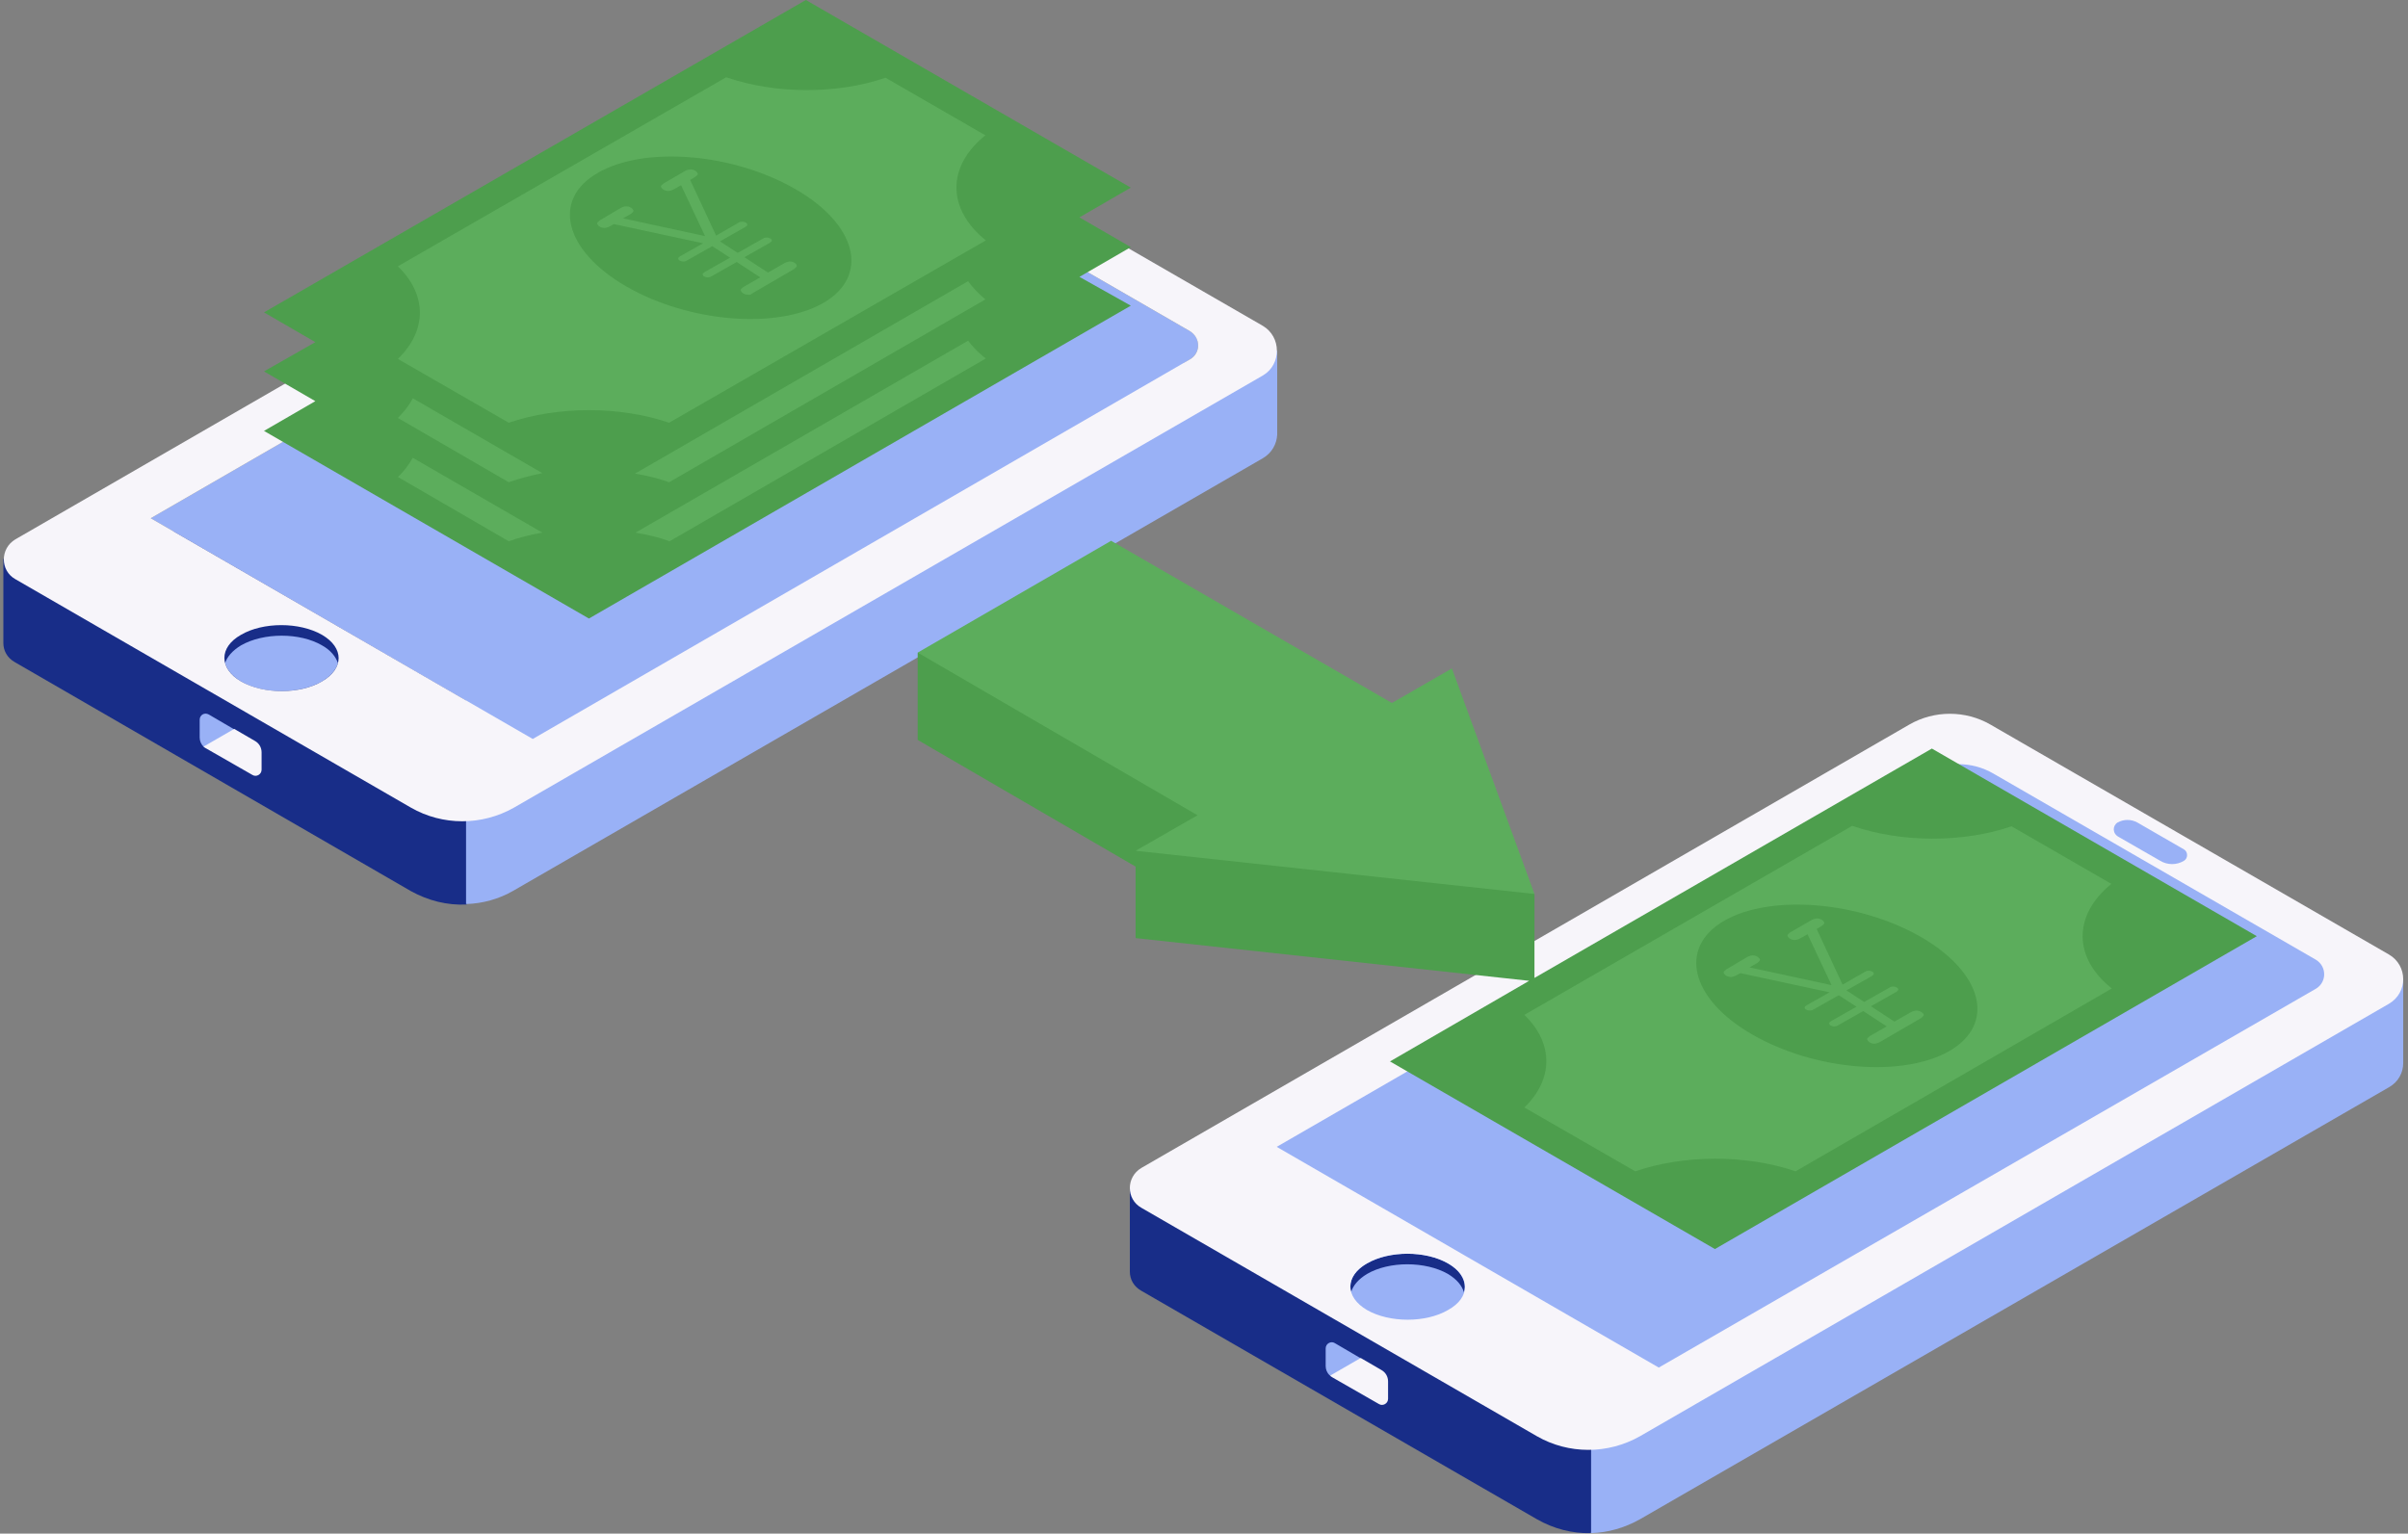 <?xml version="1.0" encoding="UTF-8" standalone="no"?><svg xmlns="http://www.w3.org/2000/svg" xmlns:xlink="http://www.w3.org/1999/xlink" fill="#000000" height="319.6" preserveAspectRatio="xMidYMid meet" version="1" viewBox="-0.7 0.0 501.7 319.6" width="501.7" zoomAndPan="magnify"><rect x="-0.7" y="0.0" width="501.7" height="319.6" fill="#808080" stroke="none"/><g id="change1_1"><path d="M35.3,110.7l94.6,17.6l-33.4,60.2c-4,0.2-8-0.8-11.6-2.8L2.4,138c-1.6-0.9-2.4-2.4-2.4-4l0,0v-17.5 c0,0,14.3-3.1,19,3.6L35.3,110.7z M329.2,207.5l-75.5,43.6c-4.7-6.7-19-3.6-19-3.6V265l0,0c0,1.6,0.8,3.1,2.4,4l82.4,47.6 c3.5,2,7.4,3,11.2,2.9l29-39.8l-29-72.2H329.2z" fill="#182d88"/></g><g id="change2_1"><path d="M262.4,95.5l-156.1,90.1c-3.1,1.8-6.5,2.7-9.9,2.8V146L30.7,108l134.7-77.8c4.5-2.6,10.1-2.6,14.6,0 l67.2,38.8c2.3,1.3,2.3,4.6,0,5.9l-1.3,0.8l1.2,0.7c1.6-1.7,3-2.8,3-2.8l15.3-0.5v17.5c0,0,0,0,0,0 C265.3,92.5,264.3,94.4,262.4,95.5z M40.9,150v3.7c0,0.7,0.3,1.4,0.8,1.9c5.6,1,6.4-3.6,6.4-3.6l-5.3-3.1 C41.9,148.4,40.9,149,40.9,150z M205.8,43.4l8.7,5c1.5,0.9,3.4,0.9,4.9,0l0,0c0.9-0.5,0.9-1.9,0-2.4l-9.7-5.6 c-1.3-0.7-2.8-0.7-4.1,0C204.7,41.1,204.7,42.7,205.8,43.4z M66.4,134.5c-4.6-2.7-12.2-2.7-16.9,0c-1.8,1.1-2.9,2.4-3.3,3.7 c0.4,1.4,1.5,2.7,3.3,3.8c4.6,2.7,12.2,2.7,16.9,0c1.8-1.1,2.9-2.4,3.3-3.8C69.3,136.9,68.2,135.5,66.4,134.5z M500,204.1v17.5 c0,0,0,0,0,0c0,1.9-1,3.9-3,5L341,316.6c-3.2,1.8-6.7,2.8-10.2,2.9v-26.9c-8.5,0.9-15.1-1.2-24-4.7c-8.1-3.2-3.5-8.1-0.6-13.2 c0,0,0,0,0,0c-0.4,0.3-1,0.3-1.5,0.4c-2.4,0.2-4.7,0.4-7.1,0.7c-3.2,0.3-6.4,0.6-9.6,0.3c-3.3-0.4-5.9-1.7-7.3-4.8 c-1.4-3.2-3.1-9.9,1.1-11.9c2.7-1.2,6.2-0.4,8.9,0.1c2.3,0.3,4.5,0.8,6.8,1.3c-7.2-2.3-19-4.3-37.5-5.6c-17.5-1.3,7.5-24.1,7.5-24.1 l114-64.9c0,0,19-15.9,42.6-6.7c22.8,8.9,57.9,33.3,61.6,45.2L500,204.1z M301,263.3c-4.6-2.7-12.2-2.7-16.9,0 c-2.8,1.6-3.9,3.9-3.3,6c0.4-1.4,1.5-2.7,3.3-3.8c4.6-2.7,12.2-2.7,16.9,0c1.8,1.1,2.9,2.4,3.3,3.8 C304.9,267.2,303.8,264.9,301,263.3z M277.4,279.9c-0.8-0.5-1.9,0.1-1.9,1.1v3.7c0,0.7,0.3,1.4,0.8,1.9c0.1,0.1,5.1,1.5,6.7,0.5 c1.5-0.9-0.3-4.1-0.3-4.1L277.4,279.9z" fill="#99b1f6"/></g><g id="change3_1"><path d="M262.4,67.9l-83-47.9c-5.2-3-11.7-3-16.9,0l-160,92.4c-3.2,1.9-3.2,6.5,0,8.3l82.4,47.6 c6.6,3.8,14.8,3.8,21.5,0l156.1-90.1C266.3,75.9,266.3,70.2,262.4,67.9z M205.8,40.4c1.3-0.7,2.8-0.7,4.1,0l9.7,5.6 c0.9,0.5,0.9,1.9,0,2.4l0,0c-1.5,0.9-3.4,0.9-4.9,0l-8.7-5C204.7,42.7,204.7,41.1,205.8,40.4z M66.4,142c-4.6,2.7-12.2,2.7-16.9,0 c-4.6-2.7-4.6-7.1,0-9.7c4.6-2.7,12.2-2.7,16.9,0C71,135,71,139.3,66.4,142z M247.2,74.9L110.3,154l-79.6-46l134.7-77.8 c4.5-2.6,10.1-2.6,14.6,0l67.2,38.8C249.5,70.4,249.5,73.6,247.2,74.9z M41.7,155.6l6.4-3.7l4.3,2.5c0.9,0.5,1.4,1.4,1.4,2.4v3.6 c0,1-1.1,1.6-1.9,1.1l-9.6-5.5C42.1,155.9,41.9,155.8,41.7,155.6z M276.4,286.7l6.4-3.7l4.3,2.5c0.9,0.5,1.4,1.4,1.4,2.4v3.6 c0,1-1.1,1.6-1.9,1.1l-9.6-5.5C276.7,286.9,276.5,286.8,276.4,286.7z M497,198.9L414,151c-5.2-3-11.7-3-16.9,0l-160,92.4 c-3.2,1.9-3.2,6.5,0,8.3l82.4,47.6c6.6,3.8,14.8,3.8,21.5,0L497,209.2C501,206.9,501,201.2,497,198.9z M440.5,171.4 c1.3-0.7,2.8-0.7,4.1,0l9.7,5.6c0.9,0.5,0.9,1.9,0,2.4l0,0c-1.5,0.9-3.4,0.9-4.9,0l-8.7-5C439.4,173.7,439.4,172.1,440.5,171.4z M301,273c-4.6,2.7-12.2,2.7-16.9,0c-4.6-2.7-4.6-7.1,0-9.7c4.6-2.7,12.2-2.7,16.9,0C305.7,266,305.7,270.4,301,273z M481.9,206 L344.9,285l-79.6-46l134.7-77.8c4.5-2.6,10.1-2.6,14.6,0l67.2,38.8C484.1,201.4,484.1,204.6,481.9,206z" fill="#f7f5fa"/></g><g id="change4_1"><path d="M234.9,63.7L122,128.9L54.3,89.8L65,83.6l-10.7-6.2L65,71.3l-10.7-6.2L167.2,0l67.7,39.1l-10.7,6.2l10.7,6.2 l-10.7,6.2L234.9,63.7z M401.8,156L319,203.8v-17.5l-29.7-21.6L190.5,136v18.2l45.4,26.4v14.9l82,8.9l-29,16.8l67.7,39.1l112.9-65.2 L401.8,156z" fill="#4d9e4d"/></g><g id="change5_1"><path d="M204.7,50.1c-8.1-6.5-8.2-15.4-0.1-21.9l-20.8-12c-10.2,3.5-23.1,3.4-33.2-0.1L82.2,55.5 c6.1,5.9,6.1,13.4,0,19.3l23.1,13.3c10.2-3.5,23.2-3.5,33.4,0L204.7,50.1z M123.9,36c9.7-5.6,28.1-4.1,41.1,3.4 c12.9,7.4,15.5,18.1,5.9,23.7c-9.7,5.6-28.1,4.1-41.1-3.4C116.8,52.2,114.2,41.5,123.9,36z M155.1,61.4c-0.4,0-0.7-0.1-1-0.3 c-0.3-0.2-0.4-0.4-0.5-0.6c0-0.2,0.2-0.4,0.6-0.7l3.5-2l-4.9-3.2l-5.3,3c-0.3,0.2-0.6,0.2-0.8,0.2c-0.3,0-0.5-0.1-0.7-0.2 c-0.2-0.1-0.3-0.3-0.3-0.4c0-0.2,0.1-0.3,0.4-0.5l5.3-3l-3.7-2.4l-5.3,3c-0.3,0.2-0.6,0.2-0.8,0.2c-0.2,0-0.5-0.1-0.7-0.2 c-0.2-0.1-0.3-0.3-0.3-0.4c0-0.2,0.1-0.3,0.4-0.5l4.8-2.7l-18.6-4l-0.9,0.5c-0.4,0.2-0.8,0.3-1.1,0.3c-0.3,0-0.7-0.1-1-0.3 c-0.3-0.2-0.4-0.4-0.5-0.6c0-0.2,0.2-0.4,0.6-0.7l4.4-2.6c0.4-0.2,0.8-0.3,1.1-0.3c0.3,0,0.7,0.1,1,0.3c0.3,0.2,0.4,0.4,0.5,0.6 c0,0.2-0.2,0.4-0.6,0.7l-1.6,0.9l17.1,3.7l-5-10.6l-1.6,0.9c-0.4,0.2-0.8,0.3-1.1,0.3c-0.3,0-0.7-0.1-1-0.3 c-0.3-0.2-0.4-0.4-0.5-0.6c0-0.2,0.2-0.4,0.6-0.7l4.5-2.6c0.4-0.2,0.8-0.3,1.1-0.3c0.3,0,0.7,0.1,1,0.3s0.4,0.4,0.5,0.6 c0,0.2-0.2,0.4-0.6,0.7l-1,0.6l5.4,11.6l4.7-2.7c0.3-0.2,0.5-0.2,0.8-0.2c0.3,0,0.5,0.1,0.7,0.2c0.2,0.1,0.3,0.3,0.3,0.4 c0,0.2-0.1,0.3-0.4,0.5l-5.3,3l3.7,2.4l5.3-3c0.3-0.2,0.5-0.2,0.8-0.2c0.2,0,0.5,0.1,0.7,0.2c0.2,0.1,0.3,0.3,0.3,0.4 c0,0.2-0.1,0.3-0.4,0.5l-5.3,3l4.9,3.2l3.5-2c0.4-0.2,0.8-0.3,1.1-0.3c0.3,0,0.7,0.1,1,0.3c0.3,0.2,0.4,0.4,0.4,0.6 c0,0.2-0.2,0.4-0.6,0.7l-8.6,5C155.8,61.4,155.5,61.5,155.1,61.4z M235.9,177.3l12.9-7.4L190.5,136l40.3-23.3l58.5,33.8l12.5-7.2 l17.2,47L235.9,177.3z M400.1,211.5c0,0.2-0.2,0.4-0.6,0.7l-8.6,5c-0.4,0.2-0.8,0.3-1.1,0.3c-0.4,0-0.7-0.1-1-0.3 c-0.3-0.2-0.4-0.4-0.5-0.6c0-0.2,0.2-0.4,0.6-0.7l3.5-2l-4.9-3.2l-5.3,3c-0.3,0.2-0.6,0.2-0.8,0.2c-0.3,0-0.5-0.1-0.7-0.2 c-0.2-0.1-0.3-0.3-0.3-0.4c0-0.2,0.1-0.3,0.4-0.5l5.3-3l-3.7-2.4l-5.3,3c-0.3,0.2-0.6,0.2-0.8,0.2c-0.2,0-0.5-0.1-0.7-0.2 c-0.2-0.1-0.3-0.3-0.3-0.4c0-0.2,0.1-0.3,0.4-0.5l4.8-2.7l-18.6-4l-0.9,0.5c-0.4,0.2-0.8,0.3-1.1,0.3c-0.3,0-0.7-0.1-1-0.3 c-0.3-0.2-0.4-0.4-0.5-0.6c0-0.2,0.2-0.4,0.6-0.7l4.4-2.6c0.4-0.2,0.8-0.3,1.1-0.3c0.3,0,0.7,0.1,1,0.3c0.3,0.2,0.4,0.4,0.5,0.6 c0,0.2-0.2,0.4-0.6,0.7l-1.6,0.9l17.1,3.7l-5-10.6l-1.6,0.9c-0.4,0.2-0.8,0.3-1.1,0.3c-0.3,0-0.7-0.1-1-0.3 c-0.3-0.2-0.4-0.4-0.5-0.6c0-0.2,0.2-0.4,0.6-0.7l4.5-2.6c0.4-0.2,0.8-0.3,1.1-0.3c0.3,0,0.7,0.1,1,0.3c0.3,0.2,0.4,0.4,0.5,0.6 c0,0.2-0.2,0.4-0.6,0.7l-1,0.6l5.4,11.6l4.7-2.7c0.3-0.2,0.5-0.2,0.8-0.2c0.3,0,0.5,0.1,0.7,0.2c0.2,0.1,0.3,0.3,0.3,0.4 c0,0.2-0.1,0.3-0.4,0.5l-5.3,3l3.7,2.4l5.3-3c0.3-0.2,0.5-0.2,0.8-0.2c0.2,0,0.5,0.1,0.7,0.2c0.2,0.1,0.3,0.3,0.3,0.4 c0,0.2-0.1,0.3-0.4,0.5l-5.3,3l4.9,3.2l3.5-2c0.4-0.2,0.8-0.3,1.1-0.3c0.3,0,0.7,0.1,1,0.3C399.9,211.1,400.1,211.3,400.1,211.5z M439.2,184.2l-20.8-12c-10.2,3.5-23.1,3.4-33.2-0.1l-68.3,39.4c6.1,5.9,6.1,13.4,0,19.3l23.1,13.3c10.2-3.5,23.2-3.5,33.4,0 l65.9-38.1C431.2,199.6,431.2,190.7,439.2,184.2z M405.5,219c-9.7,5.6-28.1,4.1-41.1-3.4c-12.9-7.4-15.5-18.1-5.9-23.7 c9.7-5.6,28.1-4.1,41.1,3.4C412.5,202.8,415.1,213.4,405.5,219z M105.3,100.5L82.2,87.1c1.3-1.3,2.4-2.7,3.1-4.1l27,15.6 C109.9,99.1,107.5,99.7,105.3,100.5z M201,58.6c0.9,1.3,2.2,2.6,3.6,3.8l-65.9,38.1c-2.2-0.8-4.6-1.4-7.1-1.8L201,58.6z M85.3,95.4 l27,15.6c-2.4,0.4-4.8,1-7,1.8L82.2,99.4C83.5,98.2,84.5,96.8,85.3,95.4z M204.7,74.7l-65.9,38.1c-2.2-0.8-4.6-1.4-7.1-1.8L201,71 C202,72.3,203.2,73.6,204.7,74.7z" fill="#5cad5c"/></g></svg>